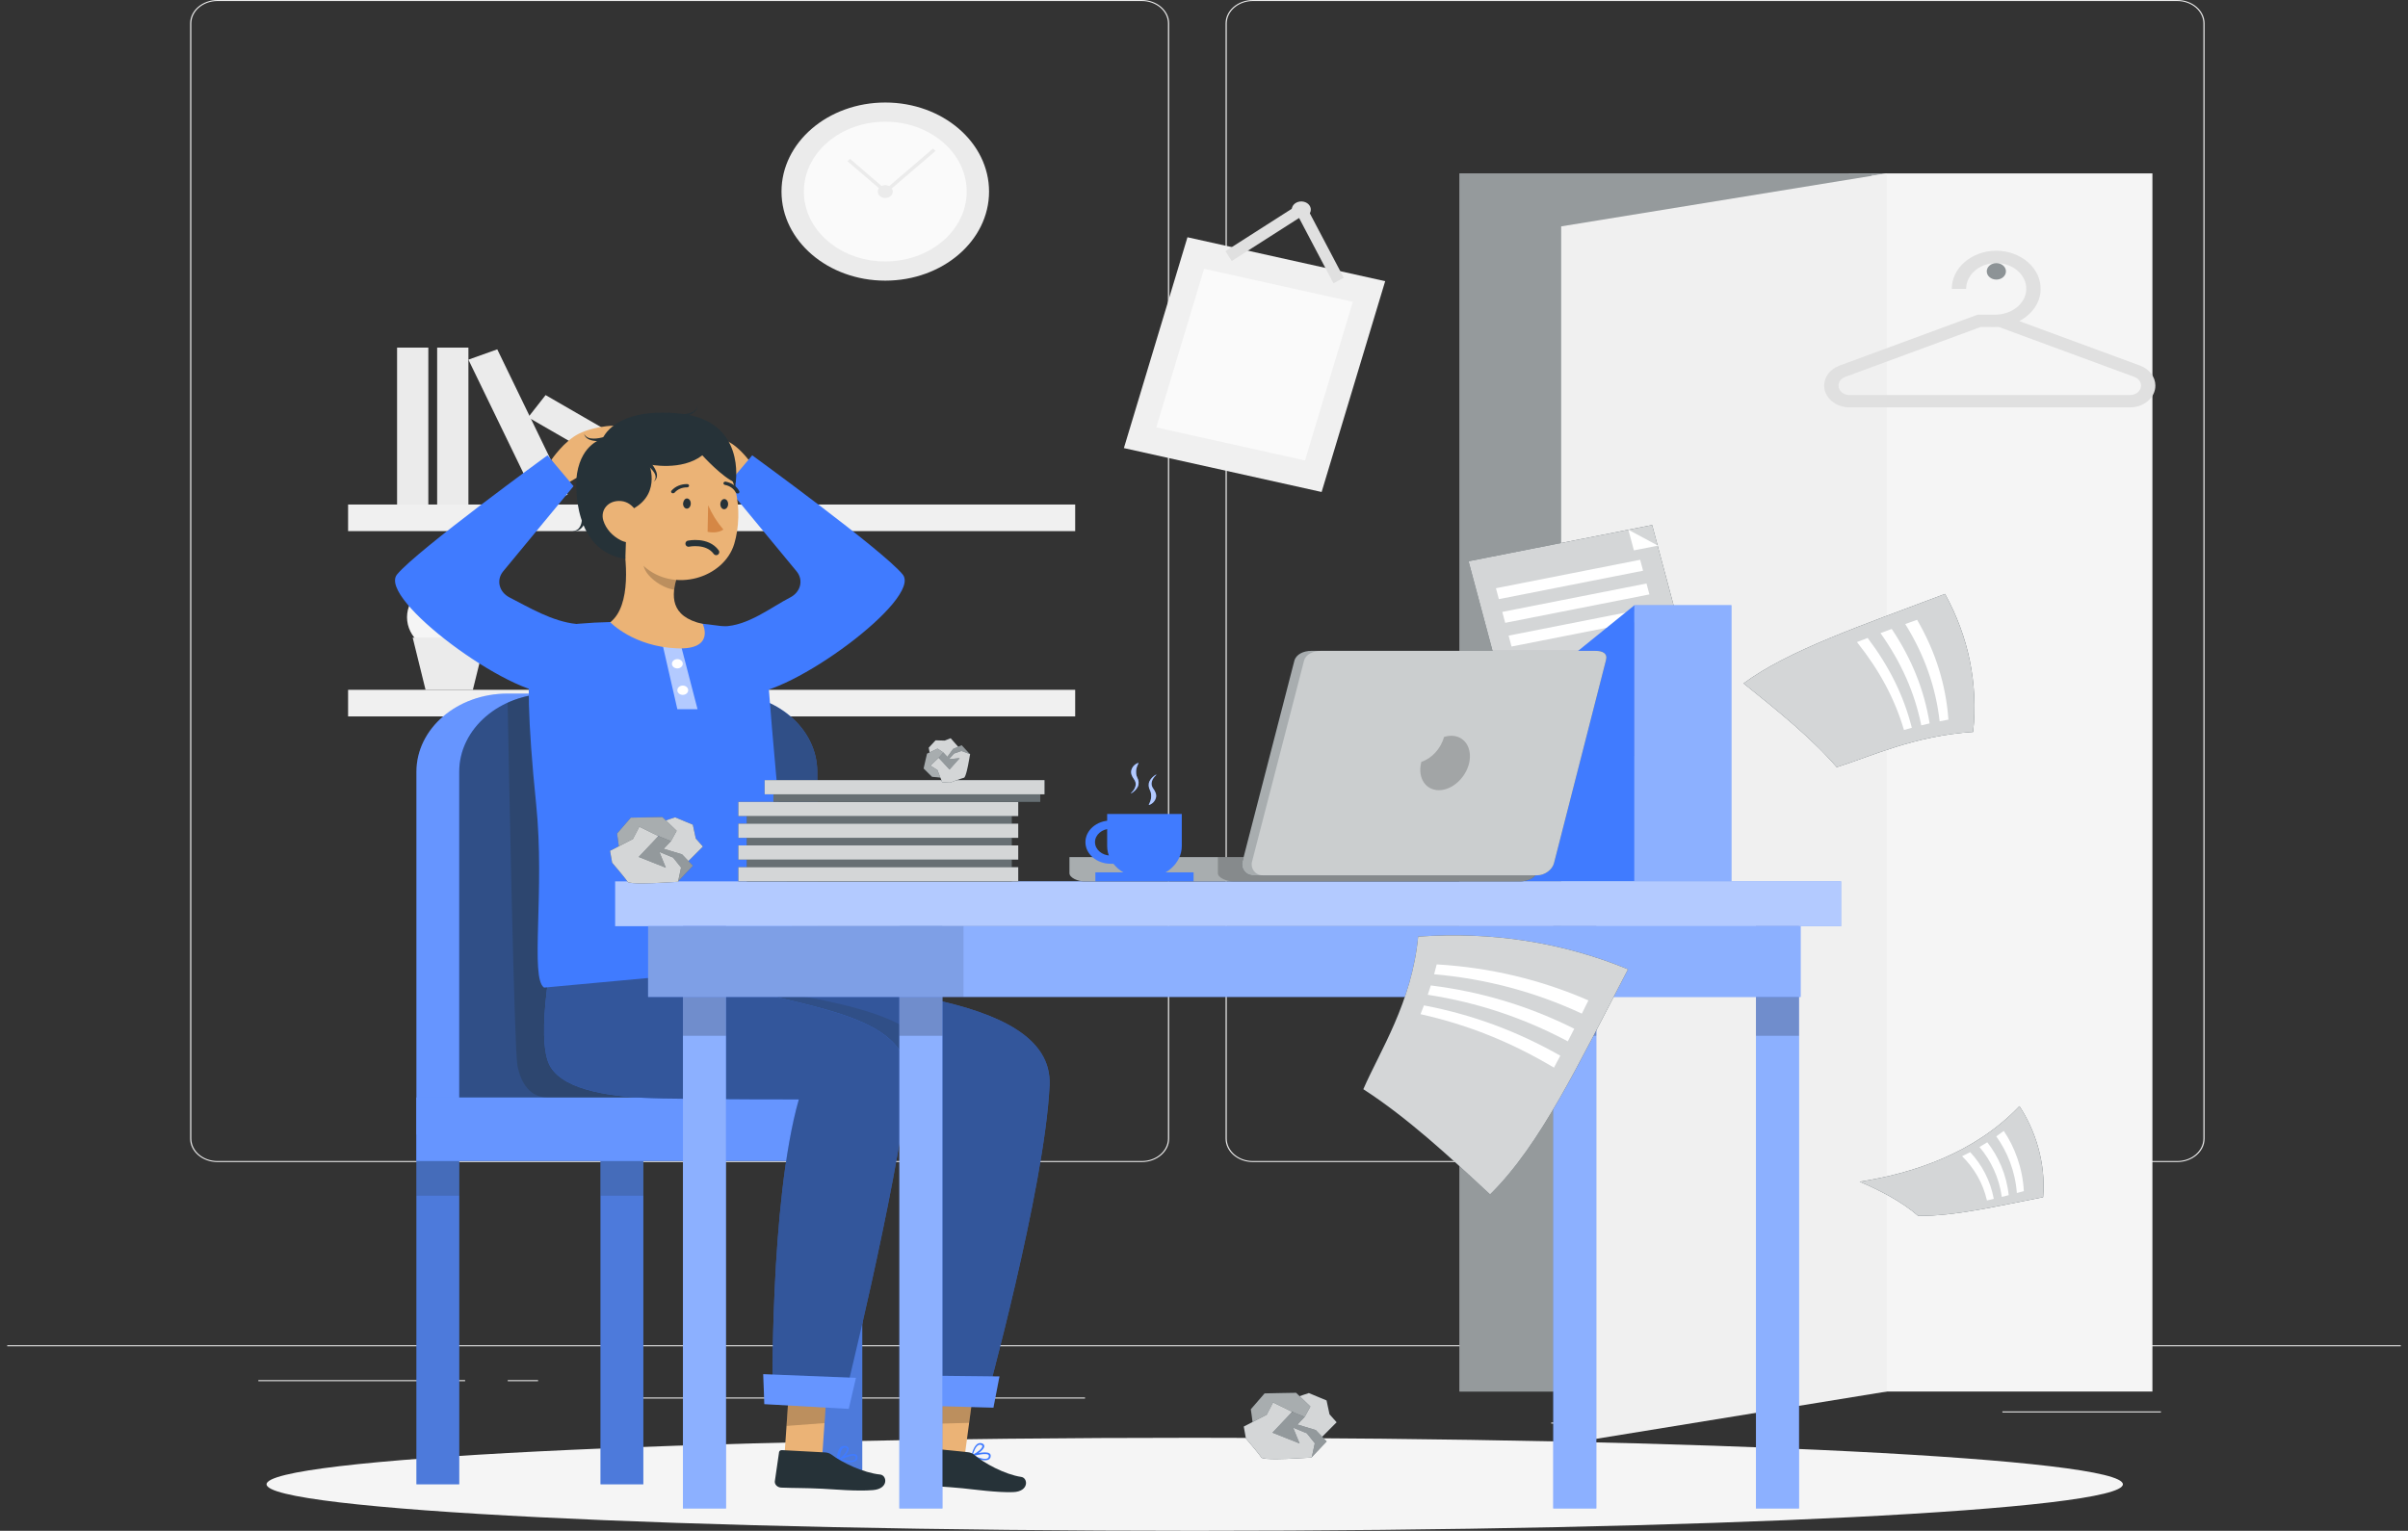 <svg width="206" height="131" viewBox="0 0 206 131" fill="none" xmlns="http://www.w3.org/2000/svg">
<rect x="0" y="0" width="206" height="131" fill="#333333" stroke="none"/>
<g clip-path="url(#clip0_2494_132)">
<path d="M205.381 115.122H0.619V115.21H205.381V115.122Z" fill="#EBEBEB"/>
<path d="M184.864 120.781H171.301V120.869H184.864V120.781Z" fill="#EBEBEB"/>
<path d="M136.261 121.735H132.702V121.822H136.261V121.735Z" fill="#EBEBEB"/>
<path d="M170.891 117.516H163.031V117.604H170.891V117.516Z" fill="#EBEBEB"/>
<path d="M39.79 118.106H22.102V118.195H39.79V118.106Z" fill="#EBEBEB"/>
<path d="M46.03 118.106H43.437V118.195H46.03V118.106Z" fill="#EBEBEB"/>
<path d="M92.822 119.591H54.459V119.679H92.822V119.591Z" fill="#EBEBEB"/>
<path d="M97.682 99.442H18.603C17.314 99.442 16.266 98.542 16.266 97.435V2.007C16.266 0.9 17.314 0 18.603 0H97.682C98.971 0 100.019 0.9 100.019 2.007V97.435C100.019 98.542 98.971 99.442 97.682 99.442ZM18.603 0.088C17.37 0.088 16.368 0.949 16.368 2.007V97.436C16.368 98.494 17.37 99.355 18.603 99.355H97.682C98.914 99.355 99.917 98.494 99.917 97.436V2.007C99.917 0.949 98.914 0.088 97.682 0.088L18.603 0.088Z" fill="#EBEBEB"/>
<path d="M186.261 99.442H107.182C105.894 99.442 104.846 98.542 104.846 97.435V2.007C104.846 0.9 105.894 0 107.182 0H186.261C187.55 0 188.598 0.9 188.598 2.007V97.435C188.599 98.542 187.55 99.442 186.261 99.442ZM107.182 0.088C105.95 0.088 104.948 0.949 104.948 2.007V97.436C104.948 98.494 105.95 99.355 107.182 99.355H186.261C187.494 99.355 188.496 98.494 188.496 97.436V2.007C188.496 0.949 187.494 0.088 186.261 0.088L107.182 0.088Z" fill="#EBEBEB"/>
<path d="M38.429 55.918C40.423 55.918 42.039 54.531 42.039 52.82C42.039 51.108 40.423 49.721 38.429 49.721C36.436 49.721 34.82 51.108 34.82 52.82C34.82 54.531 36.436 55.918 38.429 55.918Z" fill="#F5F5F5"/>
<path d="M40.453 59.031H36.405L35.305 54.564H41.553L40.453 59.031Z" fill="#EBEBEB"/>
<path d="M184.136 14.838H158.142V119.081H184.136V14.838Z" fill="#F5F5F5"/>
<path d="M160.109 119.081H124.855V14.838H160.109V15.05V119.081Z" fill="#E0E0E0"/>
<path opacity="0.4" d="M160.109 119.081H124.855V14.838H161.414L160.109 15.05V119.081Z" fill="#263238"/>
<path d="M161.413 119.081L133.557 123.615V19.372L161.413 14.838V119.081Z" fill="#F0F0F0"/>
<path d="M182.219 34.861H158.221C157.025 34.861 156.052 34.025 156.052 32.998C156.052 32.252 156.568 31.58 157.365 31.286L169.181 26.931H170.666C172.118 26.931 173.32 25.958 173.344 24.763C173.358 24.165 173.096 23.601 172.608 23.174C172.121 22.748 171.468 22.513 170.772 22.513C169.353 22.513 168.199 23.504 168.199 24.722H166.971C166.971 22.922 168.676 21.458 170.772 21.458C171.801 21.458 172.764 21.805 173.485 22.435C174.206 23.065 174.592 23.899 174.573 24.782C174.549 25.913 173.822 26.909 172.746 27.479L183.076 31.286C183.873 31.58 184.389 32.252 184.389 32.998C184.39 34.025 183.416 34.861 182.219 34.861ZM169.434 27.985L157.85 32.255C157.504 32.383 157.28 32.674 157.28 32.998C157.28 33.444 157.703 33.806 158.221 33.806H182.219C182.739 33.806 183.162 33.444 183.162 32.998C183.162 32.674 182.938 32.383 182.591 32.255L170.979 27.975C170.876 27.982 170.772 27.986 170.667 27.986L169.434 27.985Z" fill="#E0E0E0"/>
<path opacity="0.5" d="M170.784 23.926C171.238 23.926 171.605 23.61 171.605 23.221C171.605 22.832 171.238 22.517 170.784 22.517C170.331 22.517 169.964 22.832 169.964 23.221C169.964 23.61 170.331 23.926 170.784 23.926Z" fill="#263238"/>
<path d="M36.643 29.747H33.969V43.216H36.643V29.747Z" fill="#EBEBEB"/>
<path d="M40.072 29.747H37.398V43.216H40.072V29.747Z" fill="#EBEBEB"/>
<path d="M42.54 29.895L40.071 30.777L46.096 43.213L48.565 42.331L42.54 29.895Z" fill="#EBEBEB"/>
<path d="M46.675 33.81L45.183 35.714L58.2 43.233L59.693 41.328L46.675 33.81Z" fill="#EBEBEB"/>
<path d="M91.98 43.174H29.779V45.451H91.98V43.174Z" fill="#F0F0F0"/>
<path d="M91.98 59.031H29.779V61.308H91.98V59.031Z" fill="#F0F0F0"/>
<path d="M118.5 24.061L101.585 20.303L96.147 38.345L113.062 42.102L118.5 24.061Z" fill="#F0F0F0"/>
<path d="M115.732 25.831L103.007 23.004L98.917 36.575L111.641 39.402L115.732 25.831Z" fill="#FAFAFA"/>
<path d="M112.112 18.114C112.226 17.739 111.964 17.357 111.528 17.261C111.091 17.164 110.646 17.389 110.534 17.763C110.421 18.137 110.683 18.519 111.12 18.616C111.554 18.713 112 18.488 112.112 18.114Z" fill="#E0E0E0"/>
<path d="M111.323 17.939L105.104 21.915" stroke="#E0E0E0" stroke-miterlimit="10"/>
<path d="M111.323 17.939L114.515 24.005" stroke="#E0E0E0" stroke-miterlimit="10"/>
<path d="M75.734 24.016C80.637 24.016 84.612 20.604 84.612 16.394C84.612 12.185 80.637 8.773 75.734 8.773C70.831 8.773 66.856 12.185 66.856 16.394C66.856 20.604 70.831 24.016 75.734 24.016Z" fill="#EBEBEB"/>
<path d="M80.659 20.623C83.38 18.288 83.379 14.502 80.659 12.166C77.939 9.831 73.528 9.831 70.808 12.166C68.088 14.502 68.088 18.288 70.808 20.623C73.528 22.959 77.939 22.959 80.659 20.623Z" fill="#FAFAFA"/>
<path d="M75.735 16.944C76.088 16.944 76.375 16.698 76.375 16.394C76.375 16.091 76.088 15.845 75.735 15.845C75.381 15.845 75.095 16.091 75.095 16.394C75.095 16.698 75.381 16.944 75.735 16.944Z" fill="#EBEBEB"/>
<path d="M75.752 16.589L72.501 13.798L72.728 13.603L75.752 16.199L79.81 12.716L80.037 12.911L75.752 16.589Z" fill="#EBEBEB"/>
<path d="M102.206 131C146.058 131 181.609 129.218 181.609 127.019C181.609 124.82 146.058 123.039 102.206 123.039C58.353 123.039 22.804 124.82 22.804 127.019C22.804 129.218 58.353 131 102.206 131Z" fill="#F5F5F5"/>
<path d="M73.763 97.086H70.103V127.019H73.763V97.086Z" fill="#407BFF"/>
<path d="M39.286 97.086H35.625V127.019H39.286V97.086Z" fill="#407BFF"/>
<path d="M55.035 97.086H51.374V127.019H55.035V97.086Z" fill="#407BFF"/>
<path opacity="0.2" d="M73.763 97.086H70.103V127.019H73.763V97.086Z" fill="#263238"/>
<path opacity="0.2" d="M39.286 97.086H35.625V127.019H39.286V97.086Z" fill="#263238"/>
<path opacity="0.2" d="M55.035 97.086H51.374V127.019H55.035V97.086Z" fill="#263238"/>
<path opacity="0.1" d="M73.763 97.086H70.103V127.019H73.763V97.086Z" fill="white"/>
<path opacity="0.1" d="M39.286 97.086H35.625V127.019H39.286V97.086Z" fill="white"/>
<path opacity="0.1" d="M55.035 97.086H51.374V127.019H55.035V97.086Z" fill="white"/>
<path opacity="0.2" d="M73.763 97.086H70.103V102.325H73.763V97.086Z" fill="#263238"/>
<path opacity="0.2" d="M39.286 97.086H35.625V102.325H39.286V97.086Z" fill="#263238"/>
<path opacity="0.2" d="M55.035 97.086H51.374V102.325H55.035V97.086Z" fill="#263238"/>
<path d="M66.252 97.087H35.625V66.04C35.625 62.347 39.112 59.354 43.413 59.354H58.465C62.766 59.354 66.252 62.347 66.252 66.04L66.252 97.087Z" fill="#407BFF"/>
<path opacity="0.2" d="M66.252 97.087H35.625V66.04C35.625 62.347 39.112 59.354 43.413 59.354H58.465C62.766 59.354 66.252 62.347 66.252 66.04L66.252 97.087Z" fill="white"/>
<path d="M69.913 97.087H39.286V66.04C39.286 62.347 42.773 59.354 47.074 59.354H62.126C66.427 59.354 69.914 62.347 69.914 66.04L69.913 97.087Z" fill="#407BFF"/>
<path opacity="0.6" d="M69.913 97.087H39.286V66.04C39.286 62.347 42.773 59.354 47.074 59.354H62.126C66.427 59.354 69.914 62.347 69.914 66.04L69.913 97.087Z" fill="#263238"/>
<path d="M75.056 93.919H35.625V99.355H75.056V93.919Z" fill="#407BFF"/>
<path opacity="0.2" d="M75.056 93.919H35.625V99.355H75.056V93.919Z" fill="white"/>
<path opacity="0.3" d="M43.427 60.134C43.515 64.871 43.989 89.688 44.262 91.153C44.564 92.774 45.417 93.919 46.84 93.919C48.263 93.919 56.677 93.919 56.677 93.919L52.049 59.354H47.073C45.755 59.354 44.515 59.638 43.427 60.134Z" fill="#263238"/>
<path d="M47.168 39.354C47.168 39.354 48.255 37.736 49.532 37.11C50.808 36.484 53.105 36.171 53.652 36.703C54.199 37.235 53.288 39.082 51.756 39.677C50.225 40.272 48.438 41.425 48.438 41.425L47.168 39.354Z" fill="#EBB376"/>
<path d="M64.281 39.681C64.281 39.681 63.362 38.313 62.284 37.784C61.205 37.255 59.264 36.99 58.801 37.44C58.339 37.89 59.109 39.451 60.404 39.953C61.698 40.456 63.208 41.432 63.208 41.432L64.281 39.681Z" fill="#EBB376"/>
<path d="M64.351 38.964C64.351 38.964 75.515 47.081 77.223 49.159C78.932 51.237 67.546 59.608 63.891 59.348C59.638 59.046 59.357 53.611 61.858 53.6C63.951 53.591 66.003 51.942 67.594 51.13C68.504 50.665 68.757 49.632 68.144 48.89L62.125 41.605L64.351 38.964Z" fill="#407BFF"/>
<path d="M65.038 83.049L59.694 80.04C59.694 80.04 57.749 88.948 59.243 91.322C61.911 95.558 76.287 93.42 80.494 93.836C77.979 102.665 78.225 119.917 78.225 119.917L84.233 120.31C84.233 120.31 89.366 101.749 89.79 92.887C90.19 84.514 70.927 84.864 65.038 83.049Z" fill="#407BFF"/>
<path opacity="0.5" d="M65.038 83.049L59.694 80.04C59.694 80.04 57.749 88.948 59.243 91.322C61.911 95.558 76.287 93.42 80.494 93.836C77.979 102.665 78.225 119.917 78.225 119.917L84.233 120.31C84.233 120.31 89.366 101.749 89.79 92.887C90.19 84.514 70.927 84.864 65.038 83.049Z" fill="#263238"/>
<path opacity="0.2" d="M63.393 84.514L74.319 93.919C76.11 93.852 77.747 93.778 79.017 93.779C79.113 92.609 79.442 90.915 78.776 89.312C77.35 85.882 63.393 84.514 63.393 84.514Z" fill="#263238"/>
<path d="M79.246 124.823L82.528 124.597L83.417 117.972L80.139 118.201L79.246 124.823Z" fill="#EBB376"/>
<path d="M83.065 124.591C83.069 124.598 83.068 124.607 83.074 124.613C83.082 124.617 83.093 124.617 83.102 124.616C83.357 124.739 83.626 124.838 83.906 124.912C84.11 124.983 84.338 124.986 84.544 124.921C84.682 124.854 84.763 124.724 84.75 124.588C84.76 124.503 84.719 124.42 84.639 124.367C84.453 124.249 84.063 124.283 83.719 124.346C83.969 124.171 84.189 123.95 84.204 123.774C84.212 123.658 84.134 123.553 84.005 123.518C83.894 123.478 83.782 123.483 83.675 123.531C83.276 123.718 83.122 124.507 83.11 124.55H83.168V124.551L83.109 124.553C83.109 124.556 83.054 124.558 83.054 124.561C83.054 124.572 83.057 124.583 83.065 124.591ZM83.31 124.434C83.283 124.441 83.259 124.448 83.236 124.453C83.313 124.194 83.479 123.768 83.718 123.658C83.77 123.63 83.834 123.623 83.894 123.639L83.929 123.649C84.031 123.685 84.044 123.736 84.039 123.775C84.011 123.964 83.634 124.281 83.31 124.434ZM83.322 124.579C83.756 124.467 84.357 124.366 84.542 124.484C84.581 124.51 84.601 124.552 84.596 124.593C84.6 124.678 84.553 124.759 84.47 124.806C84.279 124.895 83.858 124.811 83.322 124.579Z" fill="#407BFF"/>
<path opacity="0.2" d="M80.14 118.2L83.418 117.975L82.909 121.762L79.644 121.849L80.14 118.2Z" fill="black"/>
<path d="M82.796 124.273L79.129 123.897C79.002 123.879 78.882 123.952 78.861 124.062C78.861 124.062 78.86 124.064 78.86 124.065L78.335 126.54C78.297 126.811 78.521 127.059 78.837 127.094C80.119 127.207 80.737 127.206 82.353 127.361C83.343 127.46 85.29 127.736 86.669 127.689C88.048 127.642 87.957 126.473 87.368 126.388C85.972 126.183 84.17 125.207 83.336 124.492C83.189 124.369 82.999 124.291 82.796 124.273Z" fill="#263238"/>
<path d="M77.754 120.26L84.986 120.461L85.501 117.79L77.561 117.702L77.754 120.26Z" fill="#407BFF"/>
<path opacity="0.2" d="M77.754 120.26L84.986 120.461L85.501 117.79L77.561 117.702L77.754 120.26Z" fill="white"/>
<path d="M67.08 125.014L70.342 124.629L70.794 117.972L67.537 118.359L67.08 125.014Z" fill="#EBB376"/>
<path opacity="0.2" d="M67.537 118.359L70.796 117.975L70.536 121.781L67.282 122.025L67.537 118.359Z" fill="black"/>
<path d="M63.393 84.514L62.338 80.799L47.56 80.04C47.56 80.04 45.615 88.949 47.109 91.322C48.395 93.364 52.401 93.925 56.676 94.005C61.272 94.091 68.338 94.084 68.338 94.084C65.824 102.913 66.091 119.917 66.091 119.917L72.099 120.311C72.099 120.311 76.721 101.721 77.656 92.888C78.287 86.927 69.281 86.329 63.393 84.514Z" fill="#407BFF"/>
<path opacity="0.5" d="M63.393 84.514L62.338 80.799L47.56 80.04C47.56 80.04 45.615 88.949 47.109 91.322C48.395 93.364 52.401 93.925 56.676 94.005C61.272 94.091 68.338 94.084 68.338 94.084C65.824 102.913 66.091 119.917 66.091 119.917L72.099 120.311C72.099 120.311 76.721 101.721 77.656 92.888C78.287 86.927 69.281 86.329 63.393 84.514Z" fill="#263238"/>
<path d="M65.387 120.159L72.607 120.566L73.225 117.912L65.293 117.595L65.387 120.159Z" fill="#407BFF"/>
<path d="M46.545 84.514C45.327 83.711 46.623 76.213 45.87 68.854C44.365 54.135 45.871 54.038 46.834 53.688C48.611 53.424 50.407 53.271 52.209 53.231C54.847 53.149 57.488 53.199 60.119 53.378C61.92 53.569 63.702 53.88 65.446 54.309C65.446 54.309 66.132 66.106 68.122 82.524L46.545 84.514Z" fill="#407BFF"/>
<path opacity="0.6" d="M58.229 55.138L59.673 60.689H57.946L56.677 55.138H58.229Z" fill="white"/>
<path opacity="0.2" d="M65.387 120.159L72.607 120.566L73.225 117.912L65.293 117.595L65.387 120.159Z" fill="white"/>
<path d="M71.555 124.92C71.555 124.923 71.623 124.925 71.624 124.927C71.628 124.938 71.697 124.947 71.707 124.954C71.712 124.961 71.713 124.969 71.721 124.974C71.73 124.976 71.739 124.975 71.748 124.971C72.027 125.047 72.314 125.096 72.606 125.117C72.823 125.151 73.045 125.113 73.232 125.012C73.35 124.921 73.396 124.78 73.351 124.65C73.339 124.565 73.276 124.491 73.186 124.454C72.975 124.371 72.595 124.475 72.274 124.598C72.477 124.382 72.627 124.127 72.598 123.952C72.578 123.838 72.453 123.75 72.319 123.738C72.2 123.72 72.046 123.747 71.953 123.813C71.61 124.067 71.555 124.865 71.555 124.914C71.555 124.915 71.555 124.916 71.555 124.917L71.555 124.92ZM71.909 124.756C71.883 124.768 71.862 124.779 71.841 124.789C71.854 124.521 71.912 124.075 72.119 123.925C72.164 123.888 72.225 123.87 72.286 123.874L72.323 123.878C72.432 123.895 72.457 123.942 72.461 123.982C72.48 124.172 72.188 124.549 71.909 124.756ZM71.956 124.896C72.353 124.709 72.915 124.502 73.125 124.586C73.169 124.604 73.199 124.64 73.204 124.682C73.229 124.764 73.202 124.853 73.133 124.913C72.968 125.035 72.536 125.027 71.956 124.896Z" fill="#407BFF"/>
<path d="M70.589 124.292L66.904 124.095C66.775 124.083 66.66 124.163 66.646 124.273C66.646 124.273 66.646 124.275 66.646 124.277L66.284 126.772C66.264 127.046 66.504 127.281 66.822 127.302C68.109 127.353 68.727 127.322 70.349 127.398C71.345 127.448 73.307 127.63 74.68 127.516C76.054 127.402 75.886 126.239 75.293 126.183C73.886 126.046 72.023 125.158 71.142 124.485C70.988 124.37 70.794 124.302 70.589 124.292Z" fill="#263238"/>
<path d="M46.84 38.964C46.84 38.964 35.676 47.081 33.967 49.159C32.259 51.237 43.644 59.608 47.3 59.348C51.553 59.046 51.785 53.637 49.301 53.393C47.251 53.192 45.188 51.942 43.597 51.13C42.686 50.665 42.434 49.632 43.047 48.89L49.066 41.605L46.84 38.964Z" fill="#407BFF"/>
<path d="M58.41 56.802C58.41 56.583 58.202 56.404 57.946 56.404C57.69 56.404 57.482 56.583 57.482 56.802C57.482 57.022 57.69 57.2 57.946 57.2C58.202 57.2 58.41 57.022 58.41 56.802Z" fill="white"/>
<path d="M58.873 59.066C58.873 58.846 58.666 58.668 58.41 58.668C58.154 58.668 57.946 58.846 57.946 59.066C57.946 59.286 58.154 59.464 58.41 59.464C58.666 59.464 58.873 59.286 58.873 59.066Z" fill="white"/>
<path d="M53.182 45.619C53.627 47.812 54.025 51.823 52.209 53.248C52.209 53.248 54.183 55.341 57.946 55.484C61.207 55.607 60.118 53.395 60.118 53.395C57.294 52.761 57.413 50.953 57.949 49.265L53.182 45.619Z" fill="#EBB376"/>
<path opacity="0.2" d="M55.125 47.106L57.945 49.265C57.814 49.658 57.722 50.059 57.671 50.466C56.59 50.312 55.129 49.262 55.038 48.286C54.981 47.891 55.011 47.491 55.125 47.106Z" fill="black"/>
<path d="M59.375 39.941C57.962 40.764 58.606 42.158 61.8 44.339C63.097 42.894 63.313 40.09 62.281 39.384C61.25 38.679 60.605 39.229 59.375 39.941Z" fill="#263238"/>
<path d="M53.301 42.2C53.454 45.163 53.371 46.901 55.079 48.447C57.651 50.769 61.934 49.477 62.816 46.533C63.604 43.889 63.224 39.487 59.874 38.262C57.485 37.376 54.712 38.321 53.68 40.371C53.391 40.948 53.261 41.573 53.301 42.2Z" fill="#EBB376"/>
<path d="M58.433 43.087C58.428 43.327 58.574 43.525 58.757 43.527C58.94 43.529 59.09 43.338 59.095 43.097C59.099 42.857 58.957 42.66 58.775 42.655C58.593 42.65 58.457 42.85 58.433 43.087Z" fill="#263238"/>
<path d="M61.623 43.137C61.619 43.378 61.764 43.576 61.947 43.577C62.13 43.579 62.284 43.39 62.29 43.145C62.295 42.901 62.148 42.707 61.965 42.705C61.783 42.703 61.628 42.896 61.623 43.137Z" fill="#263238"/>
<path d="M60.58 43.235C60.9 43.976 61.337 44.676 61.88 45.315C61.365 45.705 60.533 45.51 60.533 45.51L60.58 43.235Z" fill="#D58745"/>
<path d="M57.579 42.21C57.543 42.213 57.506 42.206 57.475 42.189C57.403 42.141 57.389 42.053 57.443 41.99C57.76 41.623 58.266 41.413 58.797 41.425C58.885 41.429 58.952 41.493 58.948 41.568C58.948 41.572 58.948 41.575 58.947 41.578C58.937 41.654 58.859 41.711 58.769 41.707C58.35 41.702 57.954 41.871 57.707 42.162C57.674 42.193 57.628 42.21 57.579 42.21Z" fill="#263238"/>
<path d="M63.093 42.235C63.03 42.233 62.973 42.202 62.945 42.152C62.779 41.821 62.439 41.578 62.03 41.499C61.94 41.487 61.878 41.415 61.89 41.337C61.904 41.261 61.985 41.208 62.074 41.217C62.595 41.311 63.029 41.615 63.242 42.033C63.281 42.103 63.246 42.187 63.165 42.22L63.163 42.221C63.141 42.229 63.118 42.234 63.093 42.235Z" fill="#263238"/>
<path d="M58.9 46.524C58.9 46.524 60.495 46.185 61.268 47.245" stroke="#263238" stroke-width="0.526" stroke-miterlimit="10" stroke-linecap="round" stroke-linejoin="round"/>
<path d="M53.631 43.786C56.693 42.571 55.536 39.743 55.536 39.743C55.536 39.743 58.304 40.339 60.083 38.965C60.083 38.965 61.803 40.87 62.93 41.312C62.93 41.312 63.853 35.987 58.179 35.396C52.504 34.806 51.552 37.548 51.552 37.548C51.552 37.548 49.791 37.93 49.366 40.511C49.19 41.581 49.052 47.177 53.498 47.823L53.631 43.786Z" fill="#263238"/>
<path d="M51.613 44.543C51.839 45.264 52.388 45.879 53.141 46.252C54.143 46.738 54.917 46.025 54.87 45.09C54.827 44.248 54.252 42.98 53.137 42.878C52.022 42.776 51.34 43.658 51.613 44.543Z" fill="#EBB376"/>
<path d="M50.186 44.25C50.16 44.407 50.118 44.543 50.062 44.684C50.007 44.823 49.934 44.958 49.837 45.081C49.739 45.203 49.617 45.316 49.463 45.385C49.307 45.453 49.135 45.467 48.977 45.452C49.138 45.437 49.289 45.393 49.407 45.311C49.523 45.228 49.6 45.115 49.656 44.997C49.712 44.879 49.746 44.751 49.763 44.622C49.781 44.495 49.787 44.358 49.777 44.24L50.186 44.25Z" fill="#263238"/>
<path d="M51.837 37.712C51.646 37.74 51.47 37.751 51.286 37.753C51.103 37.753 50.919 37.741 50.739 37.708C50.56 37.675 50.379 37.619 50.236 37.515C50.09 37.414 50.002 37.269 49.972 37.123C50.036 37.263 50.149 37.378 50.293 37.443C50.436 37.51 50.601 37.532 50.765 37.533C51.089 37.537 51.429 37.469 51.725 37.373L51.837 37.712Z" fill="#263238"/>
<path d="M55.605 39.532C55.727 39.661 55.825 39.787 55.917 39.924C56.007 40.06 56.085 40.204 56.139 40.355C56.194 40.505 56.225 40.668 56.19 40.826C56.159 40.985 56.055 41.121 55.921 41.216C56.032 41.099 56.093 40.959 56.088 40.819C56.087 40.68 56.028 40.545 55.949 40.422C55.794 40.177 55.558 39.956 55.316 39.781L55.605 39.532Z" fill="#263238"/>
<path d="M57.218 35.31C57.663 35.411 58.155 35.468 58.622 35.423C58.855 35.401 59.09 35.349 59.284 35.235C59.48 35.124 59.621 34.946 59.691 34.742C59.656 34.95 59.542 35.157 59.346 35.304C59.154 35.455 58.907 35.542 58.66 35.596C58.412 35.651 58.156 35.677 57.902 35.685C57.645 35.691 57.396 35.684 57.132 35.654L57.218 35.31Z" fill="#263238"/>
<path d="M141.337 44.932L125.632 48.028L130.564 66.466L146.269 63.37L141.337 44.932Z" fill="#263238"/>
<path opacity="0.8" d="M141.337 44.932L125.632 48.028L130.564 66.466L146.269 63.37L141.337 44.932Z" fill="white"/>
<path d="M140.313 47.904L127.975 50.337L128.224 51.271L140.563 48.839L140.313 47.904Z" fill="white"/>
<path d="M140.855 49.932L128.517 52.364L128.767 53.299L141.105 50.867L140.855 49.932Z" fill="white"/>
<path d="M141.397 51.96L129.059 54.393L129.308 55.327L141.647 52.895L141.397 51.96Z" fill="white"/>
<path d="M139.305 45.333L141.834 46.693L139.777 47.098L139.305 45.333Z" fill="white"/>
<path d="M139.825 75.424H129.617V60.062L139.825 51.791V75.424Z" fill="#407BFF"/>
<path d="M148.12 51.791H139.824V75.424H148.12V51.791Z" fill="#407BFF"/>
<path opacity="0.4" d="M148.12 51.791H139.824V75.424H148.12V51.791Z" fill="white"/>
<path d="M157.502 75.424H52.624V79.259H157.502V75.424Z" fill="#407BFF"/>
<path opacity="0.6" d="M157.502 75.424H52.624V79.259H157.502V75.424Z" fill="white"/>
<path d="M62.107 79.259H58.424V129.085H62.107V79.259Z" fill="#407BFF"/>
<path d="M80.622 79.259H76.939V129.085H80.622V79.259Z" fill="#407BFF"/>
<path d="M136.561 79.259H132.879V129.085H136.561V79.259Z" fill="#407BFF"/>
<path d="M153.901 79.259H150.219V129.085H153.901V79.259Z" fill="#407BFF"/>
<path opacity="0.4" d="M62.107 79.259H58.424V129.085H62.107V79.259Z" fill="white"/>
<path opacity="0.4" d="M80.622 79.259H76.939V129.085H80.622V79.259Z" fill="white"/>
<path opacity="0.4" d="M136.561 79.259H132.879V129.085H136.561V79.259Z" fill="white"/>
<path opacity="0.4" d="M153.901 79.259H150.219V129.085H153.901V79.259Z" fill="white"/>
<path opacity="0.2" d="M62.107 79.259H58.424V88.638H62.107V79.259Z" fill="black"/>
<path opacity="0.2" d="M80.622 79.259H76.939V88.638H80.622V79.259Z" fill="black"/>
<path opacity="0.2" d="M136.561 79.259H132.879V88.638H136.561V79.259Z" fill="black"/>
<path opacity="0.2" d="M153.901 79.259H150.219V88.638H153.901V79.259Z" fill="black"/>
<path d="M154.037 79.259H55.444V85.315H154.037V79.259Z" fill="#407BFF"/>
<path opacity="0.4" d="M154.037 79.259H55.444V85.315H154.037V79.259Z" fill="white"/>
<path opacity="0.1" d="M82.425 79.259H55.444V85.315H82.425V79.259Z" fill="black"/>
<path d="M131.398 73.348V74.721C131.398 75.133 130.572 75.424 130.099 75.424H92.733C92.254 75.424 91.489 75.133 91.489 74.721V73.348H131.398Z" fill="#263238"/>
<path opacity="0.6" d="M131.398 73.348V74.721C131.398 75.133 130.572 75.424 130.099 75.424H92.733C92.254 75.424 91.489 75.133 91.489 74.721V73.348H131.398Z" fill="white"/>
<path opacity="0.2" d="M131.398 73.348V74.721C131.398 75.133 130.572 75.424 130.098 75.424H105.454C104.974 75.424 104.187 75.133 104.187 74.721V73.348H131.398Z" fill="black"/>
<path d="M137.389 56.484L132.941 73.863C132.796 74.433 132.149 74.905 131.497 74.905H107.199C106.552 74.905 106.136 74.312 106.287 73.742L110.729 56.549C110.88 55.984 111.521 55.698 112.174 55.698H136.471C137.124 55.698 137.533 55.918 137.389 56.484Z" fill="#263238"/>
<path opacity="0.6" d="M137.389 56.484L132.941 73.863C132.796 74.433 132.149 74.905 131.497 74.905H107.199C106.552 74.905 106.136 74.312 106.287 73.742L110.729 56.549C110.88 55.984 111.521 55.698 112.174 55.698H136.471C137.124 55.698 137.533 55.918 137.389 56.484Z" fill="white"/>
<path opacity="0.4" d="M137.39 56.484L132.941 73.863C132.797 74.433 132.15 74.905 131.497 74.905H108.025C107.373 74.905 106.963 74.312 107.107 73.742L111.555 56.549C111.7 55.984 112.347 55.698 113 55.698H136.471C137.124 55.698 137.534 55.918 137.39 56.484Z" fill="white"/>
<path opacity="0.2" d="M123.095 67.621C124.225 67.621 125.387 66.578 125.683 65.296C125.973 64.008 125.296 62.965 124.16 62.965C123.948 62.965 123.736 63.001 123.53 63.069C123.264 64.071 122.472 64.912 121.602 65.192C121.589 65.228 121.577 65.259 121.571 65.295C121.275 66.578 121.958 67.621 123.095 67.621Z" fill="black"/>
<path d="M86.557 69.229H63.886V75.424H86.557V69.229Z" fill="#263238"/>
<path opacity="0.3" d="M86.557 69.229H63.886V75.424H86.557V69.229Z" fill="white"/>
<path d="M87.109 74.21H63.164V75.424H87.109V74.21Z" fill="#263238"/>
<path opacity="0.8" d="M87.109 74.21H63.164V75.424H87.109V74.21Z" fill="white"/>
<path d="M87.109 72.347H63.164V73.561H87.109V72.347Z" fill="#263238"/>
<path opacity="0.8" d="M87.109 72.347H63.164V73.561H87.109V72.347Z" fill="white"/>
<path d="M87.109 70.485H63.164V71.699H87.109V70.485Z" fill="#263238"/>
<path opacity="0.8" d="M87.109 70.485H63.164V71.699H87.109V70.485Z" fill="white"/>
<path d="M87.109 68.622H63.164V69.836H87.109V68.622Z" fill="#263238"/>
<path opacity="0.8" d="M87.109 68.622H63.164V69.836H87.109V68.622Z" fill="white"/>
<path d="M88.994 67.558H66.165V68.622H88.994V67.558Z" fill="#263238"/>
<path opacity="0.3" d="M88.994 67.558H66.165V68.622H88.994V67.558Z" fill="white"/>
<path d="M89.357 66.759H65.412V67.974H89.357V66.759Z" fill="#263238"/>
<path opacity="0.8" d="M89.357 66.759H65.412V67.974H89.357V66.759Z" fill="white"/>
<path d="M97.908 75.137C96.145 75.137 94.715 73.909 94.715 72.396V69.654H101.1V72.396C101.1 73.909 99.672 75.137 97.908 75.137Z" fill="#407BFF"/>
<path d="M96.245 73.917H95.01C93.822 73.917 92.856 73.087 92.856 72.067C92.856 71.048 93.822 70.218 95.01 70.218H96.245V73.917ZM95.01 70.921C94.274 70.921 93.675 71.435 93.675 72.067C93.675 72.699 94.274 73.213 95.01 73.213H95.425V70.921H95.01Z" fill="#407BFF"/>
<path d="M102.108 74.653H93.707V75.424H102.108V74.653Z" fill="#407BFF"/>
<path d="M98.92 66.314C98.728 66.481 98.584 66.69 98.535 66.904C98.476 67.117 98.54 67.327 98.671 67.502C98.828 67.716 98.969 68.004 98.883 68.286C98.805 68.561 98.588 68.79 98.303 68.887L98.276 68.86C98.392 68.632 98.47 68.426 98.478 68.229C98.487 68.038 98.486 67.838 98.383 67.636C98.251 67.392 98.222 67.096 98.339 66.852C98.457 66.61 98.66 66.423 98.894 66.286L98.92 66.314Z" fill="#407BFF"/>
<path d="M96.755 67.86C96.946 67.694 97.091 67.484 97.139 67.271C97.198 67.058 97.135 66.848 97.004 66.673C96.846 66.458 96.704 66.171 96.792 65.889C96.869 65.614 97.086 65.385 97.372 65.288L97.399 65.314C97.281 65.543 97.204 65.749 97.196 65.946C97.188 66.136 97.188 66.336 97.292 66.539C97.423 66.782 97.452 67.079 97.336 67.323C97.217 67.564 97.013 67.751 96.78 67.889L96.755 67.86Z" fill="#407BFF"/>
<path opacity="0.6" d="M98.92 66.314C98.728 66.481 98.584 66.69 98.535 66.904C98.476 67.117 98.54 67.327 98.671 67.502C98.828 67.716 98.969 68.004 98.883 68.286C98.805 68.561 98.588 68.79 98.303 68.887L98.276 68.86C98.392 68.632 98.47 68.426 98.478 68.229C98.487 68.038 98.486 67.838 98.383 67.636C98.251 67.392 98.222 67.096 98.339 66.852C98.457 66.61 98.66 66.423 98.894 66.286L98.92 66.314Z" fill="white"/>
<path opacity="0.6" d="M96.755 67.86C96.946 67.694 97.091 67.484 97.139 67.271C97.198 67.058 97.135 66.848 97.004 66.673C96.846 66.458 96.704 66.171 96.792 65.889C96.869 65.614 97.086 65.385 97.372 65.288L97.399 65.314C97.281 65.543 97.204 65.749 97.196 65.946C97.188 66.136 97.188 66.336 97.292 66.539C97.423 66.782 97.452 67.079 97.336 67.323C97.217 67.564 97.013 67.751 96.78 67.889L96.755 67.86Z" fill="white"/>
<path d="M56.728 70.307C56.754 70.266 57.754 69.942 57.754 69.942L59.269 70.574L59.524 71.76L60.132 72.444L58.521 74.058L55.906 73.644L56.728 70.307Z" fill="#263238"/>
<path opacity="0.8" d="M56.728 70.307C56.754 70.266 57.754 69.942 57.754 69.942L59.269 70.574L59.524 71.76L60.132 72.444L58.521 74.058L55.906 73.644L56.728 70.307Z" fill="white"/>
<path d="M57.402 71.977L56.777 72.636L58.344 73.108L59.28 74.085L58.011 75.424L56.809 75.108L53.808 74.202C53.808 74.202 54.163 73.297 54.219 73.131C54.275 72.965 56.328 71.548 56.328 71.548L57.402 71.977Z" fill="#263238"/>
<path opacity="0.5" d="M57.402 71.977L56.777 72.636L58.344 73.108L59.28 74.085L58.011 75.424L56.809 75.108L53.808 74.202C53.808 74.202 54.163 73.297 54.219 73.131C54.275 72.965 56.328 71.548 56.328 71.548L57.402 71.977Z" fill="white"/>
<path d="M52.958 72.68C52.976 72.599 52.789 71.331 52.789 71.331L53.966 69.971L55.381 69.942L56.664 69.919L57.885 71.097L57.401 71.977L56.326 71.548L54.462 71.933L52.958 72.68Z" fill="#263238"/>
<path opacity="0.6" d="M52.958 72.68C52.976 72.599 52.789 71.331 52.789 71.331L53.966 69.971L55.381 69.942L56.664 69.919L57.885 71.097L57.401 71.977L56.326 71.548L54.462 71.933L52.958 72.68Z" fill="white"/>
<path d="M54.691 70.746L56.327 71.548L54.642 73.333L56.96 74.255L56.406 72.903L57.581 73.386L58.265 74.239L58.002 75.464L56.247 75.558C56.247 75.558 53.815 75.695 53.681 75.45C53.546 75.205 52.367 73.827 52.367 73.827L52.188 72.809L54.144 71.799L54.691 70.746Z" fill="#263238"/>
<path opacity="0.8" d="M54.691 70.746L56.327 71.548L54.642 73.333L56.96 74.255L56.406 72.903L57.581 73.386L58.265 74.239L58.002 75.464L56.247 75.558C56.247 75.558 53.815 75.695 53.681 75.45C53.546 75.205 52.367 73.827 52.367 73.827L52.188 72.809L54.144 71.799L54.691 70.746Z" fill="white"/>
<path d="M79.56 64.51C79.537 64.493 79.452 63.985 79.452 63.985L80.037 63.352L80.821 63.375L81.329 63.173L82.161 64.122L81.582 65.298L79.56 64.51Z" fill="#263238"/>
<path opacity="0.8" d="M79.56 64.51C79.537 64.493 79.452 63.985 79.452 63.985L80.037 63.352L80.821 63.375L81.329 63.173L82.161 64.122L81.582 65.298L79.56 64.51Z" fill="white"/>
<path d="M80.703 64.396L81.046 64.768L81.535 64.091L82.269 63.77L82.968 64.527L82.622 65.052L81.683 66.349C81.683 66.349 81.15 66.073 81.052 66.027C80.953 65.981 80.3 64.848 80.3 64.848L80.703 64.396Z" fill="#263238"/>
<path opacity="0.5" d="M80.703 64.396L81.046 64.768L81.535 64.091L82.269 63.77L82.968 64.527L82.622 65.052L81.683 66.349C81.683 66.349 81.15 66.073 81.052 66.027C80.953 65.981 80.3 64.848 80.3 64.848L80.703 64.396Z" fill="white"/>
<path d="M80.614 66.563C80.564 66.545 79.736 66.479 79.736 66.479L79.013 65.764L79.165 65.097L79.306 64.493L80.202 64.063L80.703 64.396L80.301 64.848L80.321 65.768L80.614 66.563Z" fill="#263238"/>
<path opacity="0.6" d="M80.614 66.563C80.564 66.545 79.736 66.479 79.736 66.479L79.013 65.764L79.165 65.097L79.306 64.493L80.202 64.063L80.703 64.396L80.301 64.848L80.321 65.768L80.614 66.563Z" fill="white"/>
<path d="M79.593 65.518L80.3 64.848L81.232 65.853L82.098 64.878L81.171 64.974L81.62 64.482L82.245 64.265L82.992 64.536L82.84 65.37C82.84 65.37 82.633 66.526 82.462 66.559C82.29 66.592 81.271 66.979 81.271 66.979L80.603 66.94L80.196 65.902L79.593 65.518Z" fill="#263238"/>
<path opacity="0.8" d="M79.593 65.518L80.3 64.848L81.232 65.853L82.098 64.878L81.171 64.974L81.62 64.482L82.245 64.265L82.992 64.536L82.84 65.37C82.84 65.37 82.633 66.526 82.462 66.559C82.29 66.592 81.271 66.979 81.271 66.979L80.603 66.94L80.196 65.902L79.593 65.518Z" fill="white"/>
<path d="M157.129 65.652C154.983 63.17 152.078 60.822 149.158 58.481C152.997 55.649 159.134 53.578 166.393 50.825C168.412 54.495 169.233 58.48 168.798 62.636C163.751 62.959 160.028 64.749 157.129 65.652Z" fill="#263238"/>
<path d="M165.932 61.724C165.602 58.79 164.624 56.031 162.99 53.402C163.323 53.282 163.662 53.16 164.003 53.039C165.571 55.734 166.469 58.583 166.685 61.583C166.432 61.627 166.179 61.674 165.932 61.724Z" fill="white"/>
<path d="M164.362 62.072C163.795 59.263 162.648 56.685 160.871 54.178C161.19 54.059 161.509 53.941 161.834 53.822C163.545 56.381 164.615 59.041 165.075 61.904C164.834 61.958 164.596 62.014 164.362 62.072Z" fill="white"/>
<path d="M162.881 62.469C162.083 59.769 160.776 57.352 158.859 54.946C159.16 54.828 159.465 54.711 159.774 54.593C161.627 57.043 162.86 59.532 163.553 62.281C163.326 62.343 163.101 62.405 162.881 62.469Z" fill="white"/>
<path opacity="0.8" d="M157.129 65.652C154.982 63.17 152.078 60.822 149.158 58.481C152.996 55.649 159.133 53.578 166.393 50.825C168.411 54.495 169.233 58.48 168.797 62.636C163.75 62.959 160.027 64.749 157.129 65.652Z" fill="white"/>
<path d="M116.63 93.21C120.388 95.639 123.936 98.917 127.473 102.212C131.818 97.931 135.022 91.066 139.274 82.948C133.705 80.653 127.648 79.697 121.32 80.15C120.785 85.807 118.029 89.968 116.63 93.21Z" fill="#263238"/>
<path d="M122.686 83.372C127.147 83.766 131.338 84.887 135.324 86.742C135.51 86.37 135.698 85.993 135.886 85.609C131.797 83.829 127.47 82.796 122.907 82.528C122.836 82.812 122.762 83.094 122.686 83.372Z" fill="white"/>
<path d="M122.141 85.129C126.41 85.789 130.324 87.098 134.124 89.113C134.307 88.756 134.49 88.399 134.674 88.035C130.795 86.095 126.756 84.871 122.402 84.331C122.318 84.601 122.23 84.867 122.141 85.129Z" fill="white"/>
<path d="M121.523 86.788C125.626 87.706 129.293 89.192 132.938 91.363C133.12 91.026 133.302 90.685 133.484 90.34C129.77 88.24 125.993 86.836 121.815 86.036C121.72 86.29 121.623 86.54 121.523 86.788Z" fill="white"/>
<path opacity="0.8" d="M116.63 93.21C120.387 95.639 123.936 98.917 127.473 102.213C131.817 97.931 135.021 91.066 139.274 82.948C133.705 80.653 127.648 79.697 121.319 80.15C120.784 85.807 118.029 89.968 116.63 93.21Z" fill="white"/>
<path d="M164.096 104.048C162.701 102.828 160.768 101.838 159.096 101.123C163.659 100.416 168.939 98.673 172.758 94.661C174.054 96.603 175.046 99.468 174.783 102.453C170.887 103.208 167.237 104.081 164.096 104.048Z" fill="#263238"/>
<path d="M172.538 102.093C172.4 100.222 171.711 98.534 170.776 97.244C170.993 97.094 171.208 96.939 171.42 96.779C172.349 98.154 173.036 99.96 173.135 101.933C172.937 101.987 172.735 102.04 172.538 102.093Z" fill="white"/>
<path d="M171.251 102.426C171.017 100.748 170.303 99.288 169.34 98.156C169.565 98.026 169.786 97.892 170.008 97.752C170.955 98.953 171.654 100.514 171.842 102.275C171.646 102.327 171.447 102.377 171.251 102.426Z" fill="white"/>
<path d="M169.981 102.73C169.633 101.215 168.872 99.945 167.854 98.943C168.085 98.831 168.315 98.715 168.544 98.595C169.534 99.653 170.271 101.008 170.565 102.594C170.37 102.641 170.176 102.686 169.981 102.73Z" fill="white"/>
<path opacity="0.8" d="M164.096 104.048C162.701 102.828 160.768 101.838 159.096 101.123C163.659 100.416 168.939 98.673 172.758 94.661C174.054 96.603 175.046 99.468 174.783 102.453C170.887 103.208 167.237 104.081 164.096 104.048Z" fill="white"/>
<path d="M110.942 119.576C110.969 119.534 111.969 119.211 111.969 119.211L113.484 119.842L113.738 121.029L114.346 121.712L112.735 123.327L110.12 122.913L110.942 119.576Z" fill="#263238"/>
<path opacity="0.8" d="M110.942 119.576C110.969 119.534 111.969 119.211 111.969 119.211L113.484 119.842L113.738 121.029L114.346 121.712L112.735 123.327L110.12 122.913L110.942 119.576Z" fill="white"/>
<path d="M111.617 121.245L110.991 121.904L112.558 122.376L113.494 123.352L112.225 124.692L111.023 124.376L108.022 123.47C108.022 123.47 108.377 122.564 108.434 122.398C108.489 122.233 110.542 120.816 110.542 120.816L111.617 121.245Z" fill="#263238"/>
<path opacity="0.5" d="M111.617 121.245L110.991 121.904L112.558 122.376L113.494 123.352L112.225 124.692L111.023 124.376L108.022 123.47C108.022 123.47 108.377 122.564 108.434 122.398C108.489 122.233 110.542 120.816 110.542 120.816L111.617 121.245Z" fill="white"/>
<path d="M107.175 121.949C107.192 121.867 107.005 120.6 107.005 120.6L108.182 119.24L109.597 119.21L110.88 119.188L112.101 120.366L111.617 121.246L110.542 120.816L108.678 121.202L107.175 121.949Z" fill="#263238"/>
<path opacity="0.6" d="M107.175 121.949C107.192 121.867 107.005 120.6 107.005 120.6L108.182 119.24L109.597 119.21L110.88 119.188L112.101 120.366L111.617 121.246L110.542 120.816L108.678 121.202L107.175 121.949Z" fill="white"/>
<path d="M108.906 120.014L110.542 120.817L108.857 122.601L111.176 123.523L110.622 122.172L111.796 122.654L112.48 123.507L112.217 124.732L110.462 124.826C110.462 124.826 108.03 124.963 107.896 124.718C107.761 124.473 106.583 123.094 106.583 123.094L106.402 122.077L108.359 121.067L108.906 120.014Z" fill="#263238"/>
<path opacity="0.8" d="M108.906 120.014L110.542 120.817L108.857 122.601L111.176 123.523L110.622 122.172L111.796 122.654L112.48 123.507L112.217 124.732L110.462 124.826C110.462 124.826 108.03 124.963 107.896 124.718C107.761 124.473 106.583 123.094 106.583 123.094L106.402 122.077L108.359 121.067L108.906 120.014Z" fill="white"/>
</g>
<defs>
<clipPath id="clip0_2494_132">
<rect width="206" height="131" fill="white"/>
</clipPath>
</defs>
</svg>
